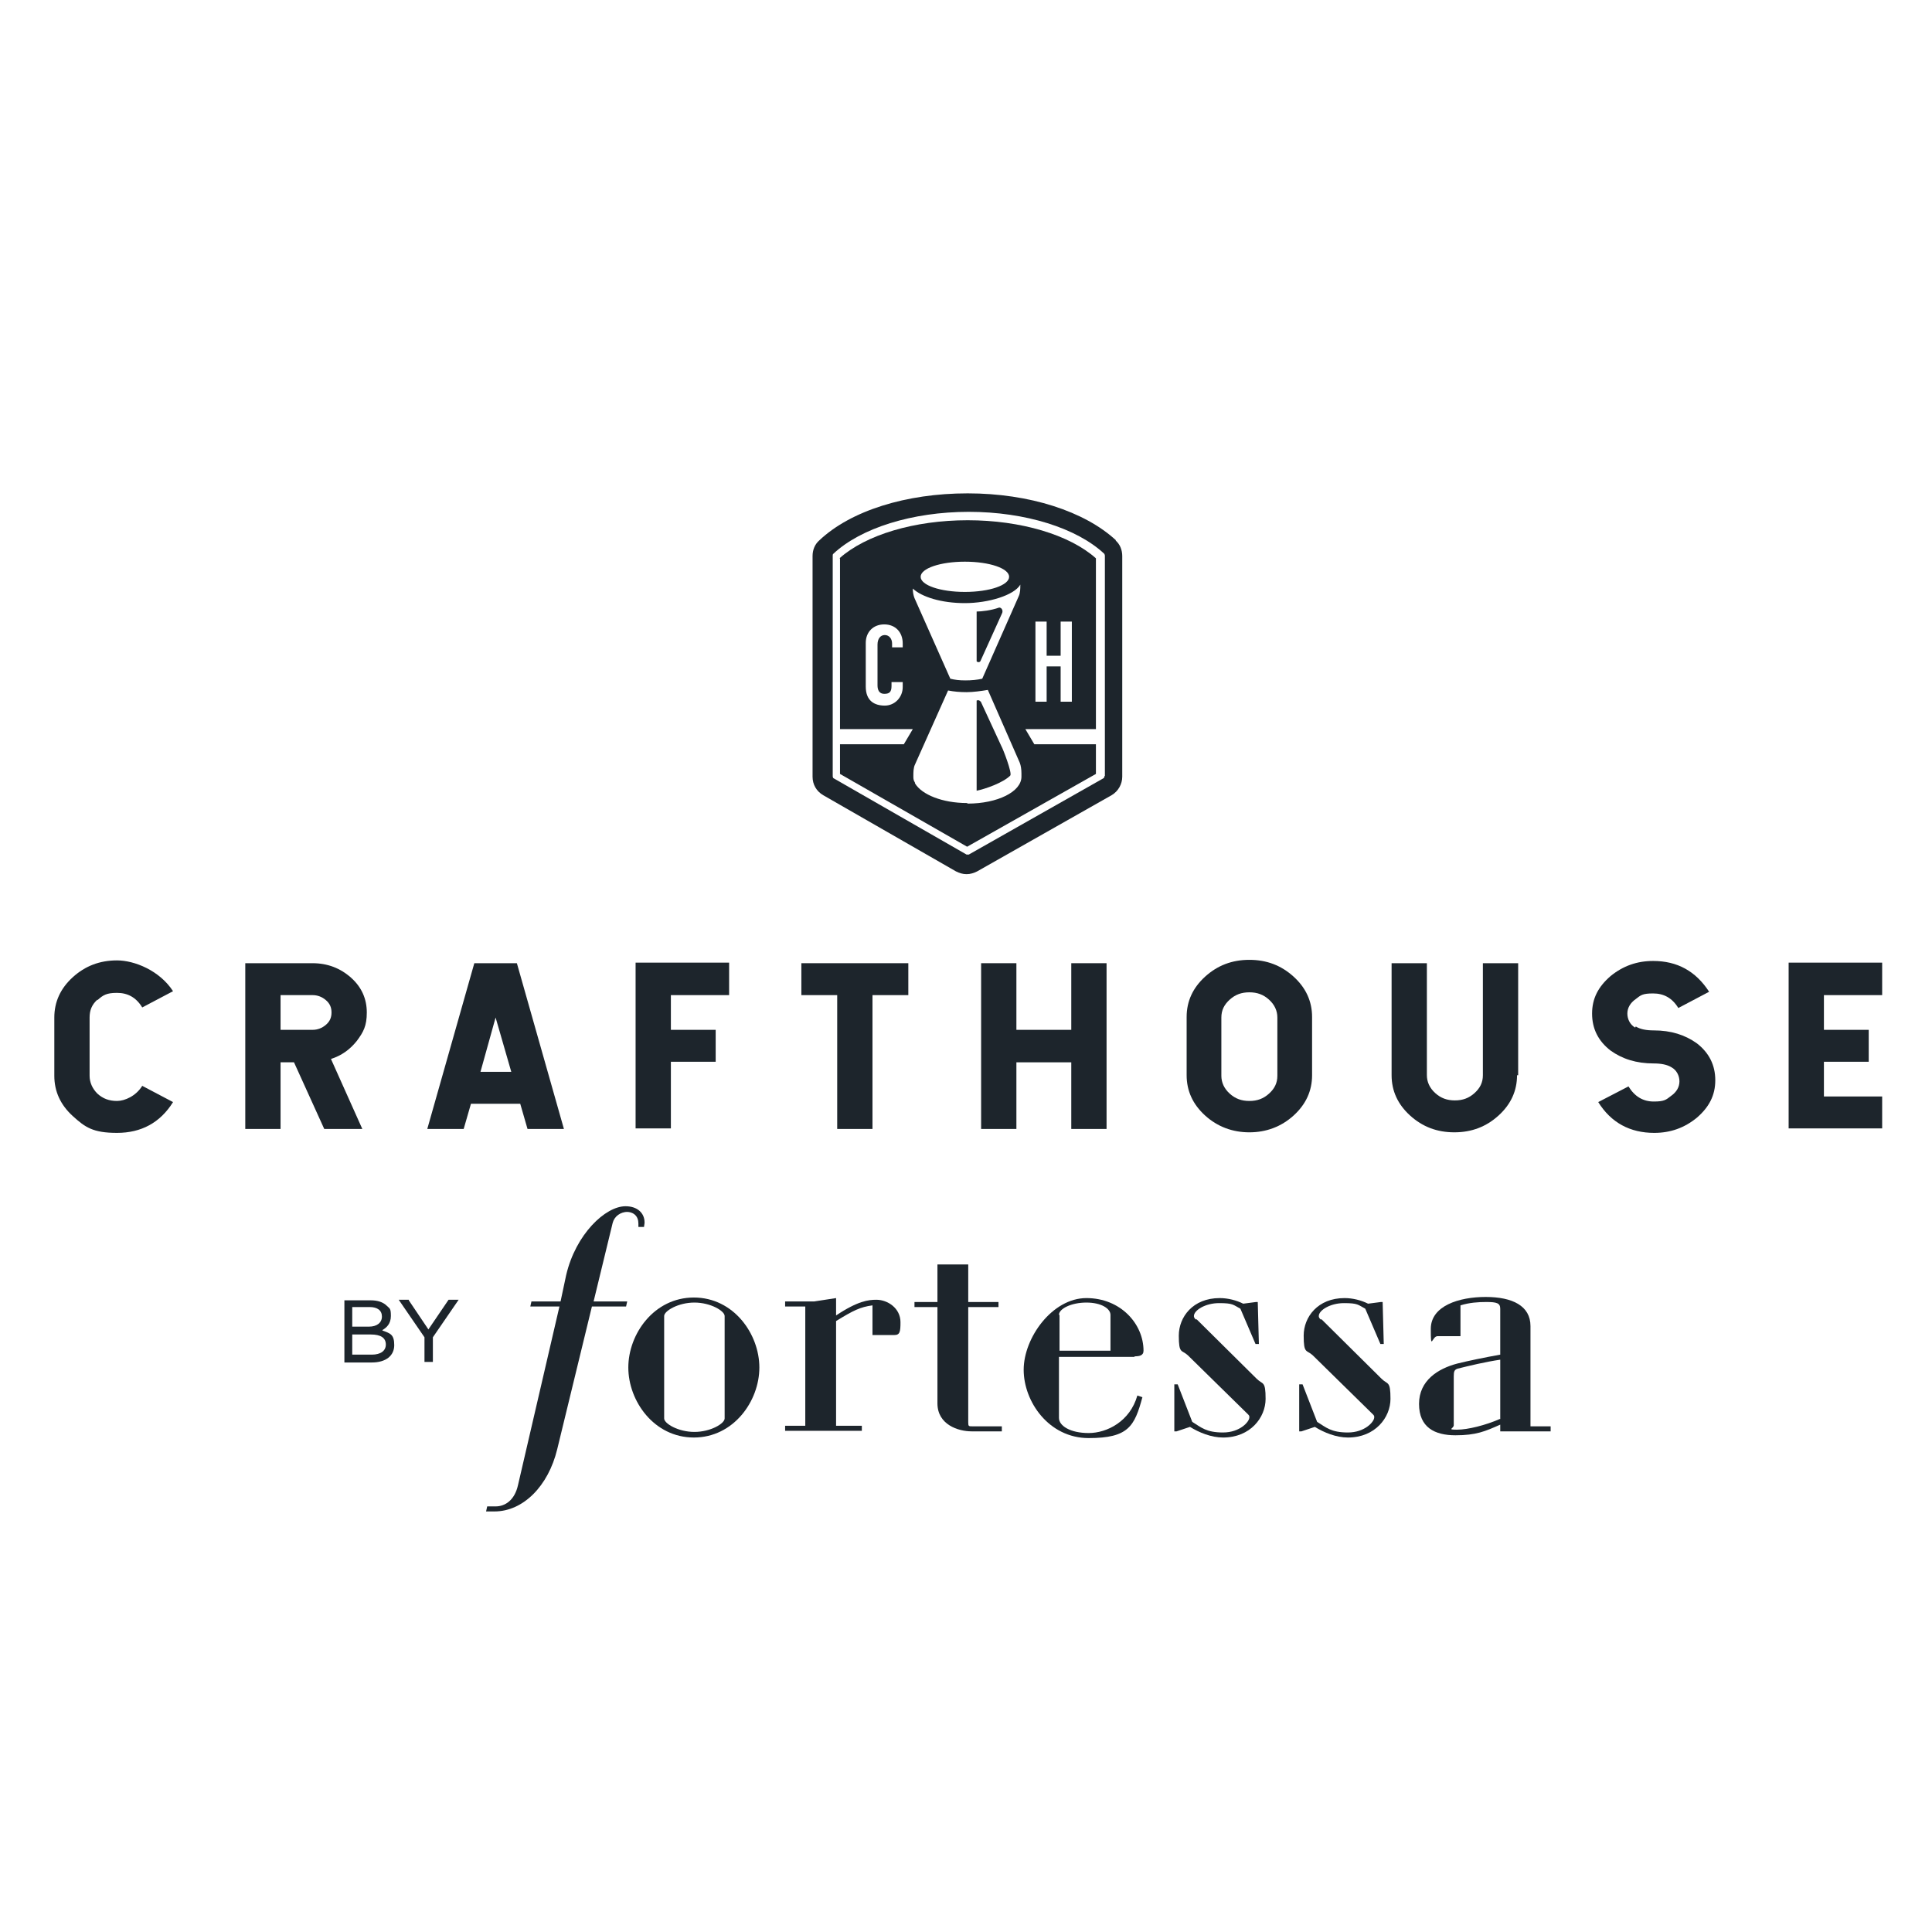 <?xml version="1.0" encoding="UTF-8"?>
<svg xmlns="http://www.w3.org/2000/svg" version="1.1" viewBox="0 0 345 345">
  <!-- Generator: Adobe Illustrator 29.8.2, SVG Export Plug-In . SVG Version: 2.1.1 Build 3)  -->
  <defs>
    <style>
      .st0 {
        stroke-width: 3.2px;
      }

      .st0, .st1 {
        fill: none;
        stroke: #232020;
        stroke-miterlimit: 10;
      }

      .st2 {
        fill: #1d252c;
      }

      .st3 {
        fill: #232020;
      }

      .st4 {
        fill: #231f20;
      }

      .st5 {
        display: none;
      }

      .st1 {
        stroke-width: .7px;
      }
    </style>
  </defs>
  <g id="Layer_1" class="st5">
    <g>
      <path class="st4" d="M30.1,160.1c-.3,1.6-1.4,2.8-3.3,3.6-1.9.8-3.8,1.1-6,1.1-3.3,0-5.6-.9-6.8-2.6-1.6-2.3-2.2-5.3-1.9-8.9.8-2.9,1.9-5.1,3.3-6.7,2.5-2.1,4.6-3.1,6.3-3.1,2.9,0,4.7,1,5.3,3,.5,1.8.5,3-.1,3.7-.3.9-1.1,1.3-2.4,1.2-.8,0-1.3-.4-1.4-1.2v-1.3c-.2-.5-.4-.9-.7-1.1-.6-.4-1.2-.4-1.9,0-1.5,1.4-2.3,3.3-2.3,5.8s.2,2.1.5,3.1c.2,1.1,1.3,2.4,3.3,3.6.6.2,1.2.4,1.9.4.9,0,2-.2,3.4-.7,1.3-.5,2.1-.7,2.2-.7.5,0,.6.4.5,1.1"/>
      <path class="st4" d="M62.2,97.2c-.5,7.7-2.9,16.3-7.2,25.9-4.1,9.1-9.2,16.9-15.3,23.5.9,4.9,3.7,8.7,8.4,11.4,1.3.7,3.1,1.1,5.3,1.1s3.1-.2,5-.5c.6,0,.8.3.8,1.2s-.3,1.1-.8,1.2c-2.4.6-4.5.8-6.3.8s-2.7-.1-3.9-.4c-.4-.4-1-.7-1.9-.8-.9,0-1.5-.3-1.8-.5-1.8-.6-3.4-1.7-5-3.2-1.6-1.6-2.8-3.2-3.7-5.1-2.3-6.8-3.5-12.1-3.5-16v-1.5c-.3-.6-.5-1.3-.5-2s.1-1.2.4-2.2c.3-1,.4-1.8.4-2.4v-.9c2.2-18.3,8.5-31.3,18.8-39,1-.5,2.1-.8,3.2-.8,1.9,0,3.8.7,5.6,1.9,1.5,1.6,2.2,4.4,1.9,8.2M57.3,95.1c-.1-1-.3-2-.5-3-.2-1-.7-1.8-1.4-2.4-.9-.2-1.6-.3-1.9-.1-4.7,3.8-8.3,9.6-10.6,17.6-3.5,9-5.2,19.9-5.2,32.9.4,1.1.9,1.6,1.5,1.5,1.1-1,3.3-3.8,6.5-8.3,7.4-13.7,11.3-26.4,11.6-38.1"/>
      <path class="st4" d="M93.6,155.4c-2.1.9-4.8,1.6-8.1,2.1-2.9.4-5.7.8-8.6,1.2-5.3,3.3-9.6,4.9-12.9,4.9s-3.4-.5-4.7-1.5c-1.1-.8-1.6-1.8-1.6-3.1,0-2,1.2-3.9,3.5-5.7,2.6-1.9,5.7-2.9,9.4-2.9s2.4,0,3.6.3c.9.2,1.7.9,2.6,2.2s1.8,2.1,2.9,2.2c1.1.1,2.2.2,3.4.2,3.3,0,6.8-.8,10.5-2.3v2.2h0ZM72,157.6c-.4-.8-1.5-1.5-3.5-2.1-.4,0-.9-.4-1.5-.9-.6-.5-1.1-.8-1.5-.9-1.3.6-2,1.6-2.1,3.1.3,1.5.8,2.5,1.7,3.2,1.8.7,3.3.9,4.7.4,1.2-.6,2-1.5,2.2-2.7"/>
      <path class="st4" d="M124.3,156.6c-4.3,1.7-7.5,2.5-9.5,2.5s-5-1-7.2-3c-2.1,1.6-4,2.4-5.9,2.4-2.7,0-5.1-.8-7.3-2.6-2.2-1.8-3.4-3.8-3.6-6.2-.4-.2-.6-.5-.6-.7,0-.6.7-1.2,2.2-1.7s2.9-.9,4.4-.9c.9.4,1.4,1.4,1.4,3.1v1.9c0,1.8.6,2.8,1.8,2.8,1.5.1,3.2-.7,5-2.6,1.8-1.9,3.3-2.7,4.6-2.5.5.5.9,1.8,1.3,3.9.3,1.8,1.1,2.9,2.4,3.3.7,0,1.4.1,2.2.1,2.7,0,5.5-.6,8.3-1.8l.6,1.7Z"/>
      <path class="st4" d="M167.6,159c-4.8,1.8-9,2.9-12.7,3.3-4.4,0-7.6-.3-9.7-.6-3.6-.4-6.5-1.3-8.9-2.6-5.1,1.4-8.7,2.1-10.8,2.1s-3.7-.5-4.7-1.5-1.2-1.7-1.2-2.7.8-2.7,2.6-4.1c3.6-2.1,6.5-3.1,8.8-3.1s4.1.7,6.1,2c.3,0,.6,0,.8,0-.7-3.1-1.1-5.6-1.1-7.6s0-1.5.3-2.1c-.4-.6-.6-1.3-.6-2.1s.1-1.4.4-2.8c.3-1.2.3-2.2.2-3,2-19.1,7.7-32.6,17-40.5.9-.5,1.9-.8,2.9-.8,1.7,0,3.4.7,5.1,1.9,1.4,1.7,2,4.6,1.7,8.5-.4,8-2.6,17-6.5,26.9-2.3,5.9-4.1,10.1-5.4,12.6-2.3,4.5-5.1,8.4-8.3,11.7,0,.5.5,1.2,1.3,2.1,1,1.1,2.1,1.9,3.2,2.3,1.5.6,3.3.8,5.4.8,4.4,0,9.1-1.1,14.1-3.3v2.4ZM132.7,155.9c-.5-.7-.9-1.5-1.3-2.2-.6-.8-1.3-1.1-2.1-1.1-1.8.6-2.6,1.7-2.6,3.1s.3,1.6,1,2c.8.9,1.8,1.2,3.1.8,1.6-.9,2.3-1.8,2.1-2.6M159.4,101.2c-.1-1-.3-2.1-.4-3.1-.2-1.1-.6-1.9-1.2-2.4-.9-.2-1.5-.3-1.7-.2-3.7,3.4-6.9,9.5-9.6,18.3-3.1,10.3-4.7,21.6-4.6,34.1.4,1.1.8,1.6,1.3,1.5,1-1,2.9-3.9,5.8-8.6,6.7-14.3,10.2-27.4,10.5-39.6"/>
      <path class="st4" d="M286.3,141.3c-3.8-.6-9.4-1.1-16.9-1.8-15.7-.6-27-.8-33.9-.8s-14.1.2-20.3.6c-.5,0-.9.5-1.2,1.3-.6,4.2-.9,7-.9,8.5,0,4.2,1.2,7.4,3.5,9.4,1.5,1.3,3.4,1.9,5.7,1.9s2.6-.2,3.7-.7c2.1-.8,3.9-2,5.5-3.6.2-.2.3-.3.4-.3.3,0,.4.3.4,1,0,1.2-.3,2.1-1,2.8-1.4,1.4-3.2,2.4-5.5,3-2,.3-4,.6-6,.9-6.1-1.5-9.8-4.2-11-7.9-.2-.7-.6-1.8-1.3-3.3-.1-.6-.1-1.3-.1-2.1,0-1.3.1-3.1.4-5.1.4-2.7.6-4.4.7-5.1l-.6-.6c-2.9,0-6.8,0-11.9,0-5.3,0-9.2.1-11.9.1-9.2,0-17.1-.7-23.6-2.1-.9-.8-1.4-1.5-1.4-2.1s.1-.7.4-1c1-1.1,2-1.6,3.2-1.6s2.1.4,4,1.3c1.7.8,3.1,1.2,4.2,1,5,.8,11.3,1.2,18.7,1.2h18.7c.6,0,1.3-.6,1.9-1.9.5-1.7,1.4-4.2,2.8-7.6,1.3-3.2,2.2-5.8,2.7-7.6.4-.6.9-1,1.6-1s1.8.5,2.4,1.5c-.6,4-1.8,8.1-3.3,12.5-.7.8-1,1.9-.9,3.3l.4.3h28.4c11.1,0,20.4.4,28.2,1.2,4.5.4,6.9.6,7.1.7,2.7.4,4.9,1.2,6.7,2.4v1.2h0Z"/>
      <path class="st4" d="M265.2,157.1c0,.8-.6,1.4-1.4,1.8-.8.4-1.7.7-2.5,1-5.2,1.2-9.4,1.8-12.4,1.8s-3.6-.2-5.1-.6c-2.7-.6-5.1-1.7-7-3.1-2.3-1.7-3.5-3.6-3.5-5.8s.1-1.6.4-2.4.8-1.7,1.6-2.7c.7-.9,1.4-1.8,2-2.6,1-.3,1.9-.6,2.9-.9,1-.3,1.9-.5,2.7-.5s1.7.2,2.5.6c1.3,1.2,2,2.6,2,4.3s-1.5,5-4.6,8.2c.6,1.3,2.3,2.2,4.9,2.9,1.2.3,2.6.5,3.9.5,3.7,0,7.5-1.1,11.3-3.3,1.2,0,1.9.3,2.2.9M242.5,147c-.1-.8-.5-1.2-1.2-1.2s-1.2.7-1.9,2c-.2,2.8,0,4.6.6,5.4.1,0,.5-.1,1-.6,1.2-1.8,1.7-3.6,1.5-5.7"/>
      <path class="st4" d="M281.8,164c-.2.4-.9,1.2-2.2,2.5-1.4.6-3.2.6-5.2-.1-1.4-1.2-2.1-3-2.1-5.4s.2-2.6.5-4.8c-.1-.6-.5-.9-1.2-1-2.4.6-4.2.9-5.4.9s-1.1-.1-1-.4c0-.2-.4-.8-.9-1.9-.4-.8-.6-1.5-.6-2s0-.8.2-1.2c.6-1.6,1-2.6,1.2-3.1.5-1.4,1.1-2.3,1.5-2.6.3-.2.8-.2,1.5-.1.6.4,1,1.6,1,3.5,0,1.6.5,2.4,1.5,2.4s.7,0,1.2-.2c1-.6,1.9-.9,2.8-.9s1.1.1,1.5.4c.7.4,1,1.1,1,2.1s0,.8-.1,1.4c0,.6-.1,1.1-.1,1.4-.2,1.8-.4,2.9-.4,3.4,0,1.7.5,3,1.5,3.7.3.3.7.4,1.3.4s.5,0,.8,0,.6,0,.8,0c.6,0,.9.3.9.8,0,.3,0,.6-.2,1"/>
      <path class="st4" d="M299.5,164c-.2.4-.9,1.2-2.2,2.5-1.4.6-3.2.6-5.2-.1-1.4-1.2-2.1-3-2.1-5.4s.2-2.6.5-4.8c0-.6-.5-.9-1.2-1-2.4.6-4.2.9-5.4.9s-1.1-.1-1-.4c0-.2-.3-.8-.9-1.9-.4-.8-.5-1.5-.5-2s0-.8.2-1.2c.6-1.6,1-2.6,1.2-3.1.5-1.4,1.1-2.3,1.5-2.6.3-.2.8-.2,1.5-.1.6.4,1,1.6,1,3.5,0,1.6.5,2.4,1.5,2.4s.7,0,1.2-.2c1-.6,1.9-.9,2.9-.9s1.1.1,1.5.4c.7.4,1,1.1,1,2.1s0,.8-.1,1.4-.1,1.1-.1,1.4c-.2,1.8-.4,2.9-.4,3.4,0,1.7.5,3,1.5,3.7.3.3.7.4,1.3.4s.5,0,.8,0,.6,0,.8,0c.6,0,.9.3.9.8,0,.3-.1.6-.3,1"/>
      <path class="st4" d="M332.9,157.1c-.1.8-.6,1.4-1.4,1.8-.8.4-1.7.7-2.5,1-5.2,1.2-9.4,1.8-12.4,1.8s-3.6-.2-5.1-.6c-2.7-.6-5.1-1.7-7-3.1-2.3-1.7-3.5-3.6-3.5-5.8s.1-1.6.4-2.4.8-1.7,1.6-2.7c.7-.9,1.4-1.8,2-2.6,1-.3,2-.6,3-.9,1-.3,1.9-.5,2.7-.5s1.7.2,2.5.6c1.3,1.2,2,2.6,2,4.3s-1.5,5-4.6,8.2c.6,1.3,2.3,2.2,4.9,2.9,1.2.3,2.6.5,4,.5,3.7,0,7.5-1.1,11.3-3.3,1.2,0,1.9.3,2.2.9M310.2,147c-.1-.8-.5-1.2-1.2-1.2s-1.2.7-1.9,2c-.2,2.8,0,4.6.5,5.4.1,0,.5-.1,1-.6,1.2-1.8,1.7-3.6,1.5-5.7"/>
      <line class="st0" x1="161.8" y1="183.1" x2="183.9" y2="205.1"/>
      <line class="st0" x1="183.9" y1="183.1" x2="161.8" y2="205.1"/>
      <polygon class="st3" points="47.1 224.8 69.6 224.8 69.6 227 49.5 227 49.5 240.8 67.6 240.8 67.6 243 49.5 243 49.5 258.1 47.1 258.1 47.1 224.8"/>
      <polygon class="st1" points="47.1 224.8 69.6 224.8 69.6 227 49.5 227 49.5 240.8 67.6 240.8 67.6 243 49.5 243 49.5 258.1 47.1 258.1 47.1 224.8"/>
      <path class="st3" d="M115.8,224.8h13.4c2,0,3.7.3,5.2.9,1.5.6,2.8,1.4,3.7,2.4.8.8,1.4,1.7,1.8,2.8s.6,2.2.6,3.4h0c0,1.5-.2,2.7-.7,3.8-.5,1.1-1.1,2-2,2.8-.8.8-1.8,1.4-3,1.9-1.1.5-2.4.8-3.7,1l10.5,14.2h-3l-10.2-13.8h-10.4v13.8h-2.4v-33.3h0ZM129,242.1c1.3,0,2.6-.2,3.7-.5s2.1-.9,2.9-1.5,1.5-1.4,1.9-2.4.7-2,.7-3.2h0c0-2.4-.8-4.1-2.4-5.5-1.6-1.3-3.9-2-6.8-2h-10.9v15h10.8Z"/>
      <path class="st1" d="M115.8,224.8h13.4c2,0,3.7.3,5.2.9,1.5.6,2.8,1.4,3.7,2.4.8.8,1.4,1.7,1.8,2.8s.6,2.2.6,3.4h0c0,1.5-.2,2.7-.7,3.8-.5,1.1-1.1,2-2,2.8-.8.8-1.8,1.4-3,1.9-1.1.5-2.4.8-3.7,1l10.5,14.2h-3l-10.2-13.8h-10.4v13.8h-2.4v-33.3h0ZM129,242.1c1.3,0,2.6-.2,3.7-.5s2.1-.9,2.9-1.5,1.5-1.4,1.9-2.4.7-2,.7-3.2h0c0-2.4-.8-4.1-2.4-5.5-1.6-1.3-3.9-2-6.8-2h-10.9v15h10.8Z"/>
      <polygon class="st3" points="157.7 227 146.6 227 146.6 224.8 171.2 224.8 171.2 227 160.1 227 160.1 258.1 157.7 258.1 157.7 227"/>
      <polygon class="st1" points="157.7 227 146.6 227 146.6 224.8 171.2 224.8 171.2 227 160.1 227 160.1 258.1 157.7 258.1 157.7 227"/>
      <polygon class="st3" points="178.4 224.8 201.1 224.8 201.1 227 180.8 227 180.8 240.2 199.1 240.2 199.1 242.5 180.8 242.5 180.8 255.9 201.2 255.9 201.2 258.1 178.4 258.1 178.4 224.8"/>
      <polygon class="st1" points="178.4 224.8 201.1 224.8 201.1 227 180.8 227 180.8 240.2 199.1 240.2 199.1 242.5 180.8 242.5 180.8 255.9 201.2 255.9 201.2 258.1 178.4 258.1 178.4 224.8"/>
      <path class="st3" d="M219.8,258.6c-2.6,0-4.9-.4-6.9-1.3-2.1-.9-4-2.2-6-4l1.6-1.9c.9.9,1.8,1.6,2.6,2.2.9.6,1.8,1.1,2.7,1.5.9.4,1.9.7,2.9.9,1,.2,2.1.3,3.3.3s2.3-.2,3.3-.5c1-.3,1.9-.8,2.6-1.4.7-.6,1.2-1.3,1.6-2.1.4-.8.6-1.7.6-2.6h0c0-1-.1-1.8-.4-2.5-.3-.7-.7-1.3-1.4-1.9-.7-.6-1.6-1.1-2.8-1.6-1.2-.5-2.6-.9-4.5-1.3-1.9-.4-3.6-.9-4.9-1.4-1.4-.6-2.5-1.2-3.4-1.9-.9-.7-1.5-1.6-1.9-2.6-.4-1-.6-2.1-.6-3.4h0c0-1.3.3-2.5.8-3.5s1.2-2,2.1-2.8,2-1.4,3.2-1.9,2.6-.7,4.1-.7c2.3,0,4.3.3,6,1s3.3,1.7,4.9,3.1l-1.5,1.9c-1.5-1.4-3.1-2.3-4.6-2.9-1.5-.6-3.2-.9-4.9-.9s-2.3.2-3.2.5-1.8.8-2.5,1.4c-.7.6-1.2,1.2-1.6,2-.4.8-.6,1.6-.6,2.4h0c0,1,.1,1.8.4,2.5.3.7.7,1.4,1.4,1.9.7.6,1.6,1.1,2.9,1.6,1.2.5,2.8.9,4.7,1.3,3.7.8,6.4,1.9,8,3.4,1.6,1.4,2.5,3.4,2.5,5.8h0c0,1.4-.3,2.7-.8,3.8s-1.3,2.1-2.2,2.9c-.9.8-2,1.4-3.3,1.9-1.3.4-2.7.7-4.3.7"/>
      <path class="st1" d="M219.8,258.6c-2.6,0-4.9-.4-6.9-1.3-2.1-.9-4-2.2-6-4l1.6-1.9c.9.9,1.8,1.6,2.6,2.2.9.6,1.8,1.1,2.7,1.5.9.4,1.9.7,2.9.9,1,.2,2.1.3,3.3.3s2.3-.2,3.3-.5c1-.3,1.9-.8,2.6-1.4.7-.6,1.2-1.3,1.6-2.1.4-.8.6-1.7.6-2.6h0c0-1-.1-1.8-.4-2.5-.3-.7-.7-1.3-1.4-1.9-.7-.6-1.6-1.1-2.8-1.6-1.2-.5-2.6-.9-4.5-1.3-1.9-.4-3.6-.9-4.9-1.4-1.4-.6-2.5-1.2-3.4-1.9-.9-.7-1.5-1.6-1.9-2.6-.4-1-.6-2.1-.6-3.4h0c0-1.3.3-2.5.8-3.5s1.2-2,2.1-2.8,2-1.4,3.2-1.9,2.6-.7,4.1-.7c2.3,0,4.3.3,6,1s3.3,1.7,4.9,3.1l-1.5,1.9c-1.5-1.4-3.1-2.3-4.6-2.9-1.5-.6-3.2-.9-4.9-.9s-2.3.2-3.2.5-1.8.8-2.5,1.4c-.7.6-1.2,1.2-1.6,2-.4.8-.6,1.6-.6,2.4h0c0,1,.1,1.8.4,2.5.3.7.7,1.4,1.4,1.9.7.6,1.6,1.1,2.9,1.6,1.2.5,2.8.9,4.7,1.3,3.7.8,6.4,1.9,8,3.4,1.6,1.4,2.5,3.4,2.5,5.8h0c0,1.4-.3,2.7-.8,3.8s-1.3,2.1-2.2,2.9c-.9.8-2,1.4-3.3,1.9-1.3.4-2.7.7-4.3.7Z"/>
      <path class="st3" d="M249,258.6c-2.6,0-4.9-.4-6.9-1.3-2.1-.9-4-2.2-5.9-4l1.6-1.9c.9.9,1.8,1.6,2.6,2.2.9.6,1.8,1.1,2.7,1.5.9.4,1.9.7,2.9.9,1,.2,2.1.3,3.3.3s2.3-.2,3.3-.5c1-.3,1.9-.8,2.6-1.4.7-.6,1.2-1.3,1.6-2.1.4-.8.6-1.7.6-2.6h0c0-1-.1-1.8-.4-2.5-.3-.7-.7-1.3-1.4-1.9-.7-.6-1.6-1.1-2.8-1.6-1.2-.5-2.6-.9-4.5-1.3-1.9-.4-3.6-.9-4.9-1.4-1.4-.6-2.5-1.2-3.4-1.9-.9-.7-1.5-1.6-1.9-2.6-.4-1-.6-2.1-.6-3.4h0c0-1.3.3-2.5.8-3.5s1.2-2,2.1-2.8,2-1.4,3.2-1.9,2.6-.7,4.1-.7c2.3,0,4.3.3,6,1s3.3,1.7,5,3.1l-1.5,1.9c-1.5-1.4-3.1-2.3-4.6-2.9-1.5-.6-3.2-.9-4.9-.9s-2.3.2-3.2.5-1.8.8-2.5,1.4c-.7.6-1.2,1.2-1.6,2-.4.8-.6,1.6-.6,2.4h0c0,1,.1,1.8.4,2.5.3.7.7,1.4,1.4,1.9.7.6,1.6,1.1,2.9,1.6,1.2.5,2.8.9,4.7,1.3,3.7.8,6.4,1.9,8,3.4,1.6,1.4,2.5,3.4,2.5,5.8h0c0,1.4-.3,2.7-.8,3.8s-1.3,2.1-2.2,2.9c-.9.8-2,1.4-3.3,1.9-1.3.4-2.7.7-4.3.7"/>
      <path class="st1" d="M249,258.6c-2.6,0-4.9-.4-6.9-1.3-2.1-.9-4-2.2-5.9-4l1.6-1.9c.9.9,1.8,1.6,2.6,2.2.9.6,1.8,1.1,2.7,1.5.9.4,1.9.7,2.9.9,1,.2,2.1.3,3.3.3s2.3-.2,3.3-.5c1-.3,1.9-.8,2.6-1.4.7-.6,1.2-1.3,1.6-2.1.4-.8.6-1.7.6-2.6h0c0-1-.1-1.8-.4-2.5-.3-.7-.7-1.3-1.4-1.9-.7-.6-1.6-1.1-2.8-1.6-1.2-.5-2.6-.9-4.5-1.3-1.9-.4-3.6-.9-4.9-1.4-1.4-.6-2.5-1.2-3.4-1.9-.9-.7-1.5-1.6-1.9-2.6-.4-1-.6-2.1-.6-3.4h0c0-1.3.3-2.5.8-3.5s1.2-2,2.1-2.8,2-1.4,3.2-1.9,2.6-.7,4.1-.7c2.3,0,4.3.3,6,1s3.3,1.7,5,3.1l-1.5,1.9c-1.5-1.4-3.1-2.3-4.6-2.9-1.5-.6-3.2-.9-4.9-.9s-2.3.2-3.2.5-1.8.8-2.5,1.4c-.7.6-1.2,1.2-1.6,2-.4.8-.6,1.6-.6,2.4h0c0,1,.1,1.8.4,2.5.3.7.7,1.4,1.4,1.9.7.6,1.6,1.1,2.9,1.6,1.2.5,2.8.9,4.7,1.3,3.7.8,6.4,1.9,8,3.4,1.6,1.4,2.5,3.4,2.5,5.8h0c0,1.4-.3,2.7-.8,3.8s-1.3,2.1-2.2,2.9c-.9.8-2,1.4-3.3,1.9-1.3.4-2.7.7-4.3.7Z"/>
      <path class="st3" d="M91.8,256.4c-8.2,0-14.9-6.8-14.9-14.9s6.8-14.9,14.9-14.9,14.9,6.8,14.9,14.9c0,8.1-6.8,14.9-14.9,14.9M91.8,224.3c-9.4,0-17.3,7.8-17.3,17.1s7.9,17.2,17.3,17.2,17.3-7.8,17.3-17.1-7.9-17.1-17.3-17.1"/>
      <path class="st1" d="M91.8,256.4c-8.2,0-14.9-6.8-14.9-14.9s6.8-14.9,14.9-14.9,14.9,6.8,14.9,14.9c0,8.1-6.8,14.9-14.9,14.9ZM91.8,224.3c-9.4,0-17.3,7.8-17.3,17.1s7.9,17.2,17.3,17.2,17.3-7.8,17.3-17.1-7.9-17.1-17.3-17.1Z"/>
      <path class="st3" d="M290.8,248.9l4.4,9.3h2.6l-16.5-34.6-16.5,34.6h2.6l4.5-9.3h19ZM272.9,246.6l8.4-17.6,8.5,17.6h-16.9Z"/>
      <path class="st1" d="M290.8,248.9l4.4,9.3h2.6l-16.5-34.6-16.5,34.6h2.6l4.5-9.3h19ZM272.9,246.6l8.4-17.6,8.5,17.6h-16.9Z"/>
      <path class="st3" d="M295.5,225.1h2.4c1.5,0,2.2.6,2.2,1.8s-.7,1.6-1.7,1.7l1.8,2.8h-1l-1.7-2.7h-1v2.7h-1v-6.3h0ZM296.5,227.9h1c.9,0,1.7,0,1.7-1.1s-.8-1-1.4-1h-1.3v2h0Z"/>
      <path class="st3" d="M297.6,223.9c2.4,0,4.3,1.9,4.3,4.3s-1.9,4.3-4.3,4.3-4.3-1.9-4.3-4.3,1.9-4.3,4.3-4.3M297.6,223.1c-2.8,0-5.1,2.3-5.1,5.1s2.3,5.1,5.1,5.1,5.1-2.3,5.1-5.1c0-2.8-2.3-5.1-5.1-5.1"/>
      <path class="st3" d="M333,134h2.4c1.5,0,2.2.6,2.2,1.8s-.7,1.6-1.7,1.7l1.8,2.8h-1l-1.7-2.7h-1v2.7h-1v-6.3h0ZM333.9,136.9h1c.9,0,1.7,0,1.7-1.1s-.8-1-1.4-1h-1.3v2h0Z"/>
      <path class="st3" d="M335,132.9c2.4,0,4.3,1.9,4.3,4.3s-1.9,4.3-4.3,4.3-4.3-1.9-4.3-4.3,1.9-4.3,4.3-4.3M335,132.1c-2.8,0-5.1,2.3-5.1,5.1s2.3,5.1,5.1,5.1,5.1-2.3,5.1-5.1c0-2.8-2.3-5.1-5.1-5.1"/>
    </g>
  </g>
  <g id="Layer_2" class="st5">
    <g>
      <g>
        <path class="st4" d="M27.7,159.3c-.3,1.6-1.4,2.8-3.3,3.6-1.9.8-3.9,1.2-6,1.2-3.3,0-5.6-.9-6.8-2.7-1.6-2.3-2.2-5.3-1.9-9,.8-2.9,1.9-5.1,3.3-6.8,2.5-2.1,4.6-3.1,6.4-3.1,2.9,0,4.7,1,5.3,3,.5,1.8.5,3-.1,3.8-.3.9-1.1,1.3-2.4,1.3-.8,0-1.3-.4-1.4-1.3v-1.3c-.2-.5-.4-.9-.7-1.1-.6-.4-1.2-.4-1.9,0-1.5,1.4-2.3,3.3-2.3,5.8s.2,2.1.5,3.1c.2,1.2,1.4,2.4,3.4,3.6.6.2,1.2.3,1.9.3.9,0,2.1-.2,3.4-.7,1.3-.5,2.1-.7,2.3-.7.5,0,.6.4.5,1.1"/>
        <path class="st4" d="M60,96c-.5,7.8-2.9,16.5-7.3,26-4.1,9.1-9.2,17-15.4,23.7.9,4.9,3.7,8.8,8.4,11.5,1.4.7,3.1,1.1,5.4,1.1s3.1-.2,5-.5c.6,0,.8.3.8,1.2s-.3,1.1-.8,1.3c-2.4.6-4.5.8-6.3.8s-2.7-.1-3.9-.4c-.4-.4-1-.7-1.9-.8-.9,0-1.5-.3-1.9-.5-1.8-.6-3.5-1.7-5.1-3.2-1.6-1.6-2.9-3.3-3.7-5.1-2.3-6.8-3.5-12.2-3.5-16.1v-1.5c-.3-.6-.5-1.3-.5-2s.1-1.2.4-2.3c.3-1,.4-1.9.4-2.4v-.9c2.2-18.5,8.5-31.6,18.9-39.2,1-.5,2.1-.8,3.3-.8,1.9,0,3.8.7,5.6,2,1.5,1.6,2.2,4.4,1.9,8.2M55.1,93.9c-.1-1-.3-2-.5-3-.2-1-.7-1.8-1.4-2.4-.9-.2-1.6-.3-1.9-.1-4.8,3.8-8.3,9.7-10.7,17.7-3.5,9-5.2,20.1-5.2,33.1.4,1.1.9,1.6,1.5,1.5,1.1-1,3.3-3.8,6.6-8.4,7.5-13.8,11.3-26.6,11.6-38.3"/>
        <path class="st4" d="M91.6,154.5c-2.1.9-4.8,1.7-8.2,2.2-2.9.4-5.8.8-8.7,1.2-5.3,3.3-9.6,5-13,5s-3.4-.5-4.7-1.5c-1.1-.8-1.6-1.8-1.6-3.1,0-2.1,1.2-4,3.6-5.7,2.6-1.9,5.7-2.9,9.4-2.9s2.4,0,3.6.3c.9.2,1.8.9,2.6,2.3.9,1.3,1.8,2.1,2.9,2.2,1.1.1,2.2.2,3.5.2,3.3,0,6.9-.8,10.5-2.3v2.2ZM69.8,156.8c-.4-.8-1.5-1.5-3.5-2.1-.4,0-.9-.4-1.5-.9-.6-.5-1.1-.8-1.5-.9-1.3.6-2,1.6-2.1,3.1.3,1.5.8,2.6,1.7,3.2,1.8.7,3.4.9,4.7.3,1.3-.6,2-1.5,2.2-2.7"/>
        <path class="st4" d="M122.4,155.8c-4.4,1.7-7.6,2.5-9.6,2.5s-5-1-7.2-3c-2.1,1.6-4.1,2.4-5.9,2.4-2.7,0-5.2-.8-7.4-2.6-2.2-1.8-3.4-3.8-3.7-6.2-.4-.2-.6-.5-.6-.7,0-.6.7-1.2,2.2-1.7,1.5-.6,3-.9,4.4-.9.9.4,1.4,1.4,1.4,3.1v2c0,1.8.6,2.8,1.8,2.9,1.5.1,3.2-.7,5-2.6,1.8-1.9,3.3-2.7,4.6-2.5.5.5,1,1.8,1.3,4,.3,1.8,1.1,2.9,2.4,3.3.7,0,1.4.1,2.2.1,2.7,0,5.5-.6,8.3-1.8l.6,1.7Z"/>
        <path class="st4" d="M166,158.2c-4.8,1.8-9.1,2.9-12.8,3.3-4.4,0-7.6-.3-9.8-.6-3.6-.4-6.6-1.3-9-2.7-5.1,1.4-8.7,2.2-10.9,2.2s-3.7-.5-4.7-1.5c-.8-.8-1.3-1.7-1.3-2.7s.9-2.7,2.6-4.1c3.6-2.1,6.5-3.1,8.9-3.1s4.1.7,6.1,2c.3,0,.6,0,.8,0-.7-3.1-1.1-5.7-1.1-7.7s0-1.5.3-2.1c-.4-.7-.6-1.3-.6-2.1s.1-1.4.4-2.8c.3-1.2.3-2.2.2-3,2-19.2,7.7-32.8,17.1-40.8.9-.5,1.9-.8,2.9-.8,1.7,0,3.4.7,5.2,2,1.4,1.7,2,4.6,1.7,8.6-.4,8.1-2.6,17.1-6.6,27.1-2.3,6-4.1,10.2-5.4,12.7-2.3,4.5-5.1,8.4-8.4,11.7,0,.5.5,1.2,1.3,2.2,1,1.1,2.1,1.9,3.2,2.3,1.5.6,3.4.8,5.4.8,4.4,0,9.1-1.1,14.2-3.3v2.4ZM131,155.1c-.5-.7-.9-1.5-1.3-2.2-.6-.8-1.3-1.2-2.2-1.1-1.8.7-2.7,1.7-2.7,3.1s.3,1.6,1,2c.8.9,1.8,1.2,3.1.8,1.6-.9,2.3-1.8,2.1-2.6M157.8,100.1c-.1-1-.3-2.1-.5-3.1-.2-1.1-.6-1.9-1.2-2.4-.9-.2-1.5-.3-1.7-.2-3.7,3.4-6.9,9.6-9.6,18.4-3.2,10.3-4.7,21.8-4.7,34.3.4,1.1.8,1.6,1.3,1.5,1-1,2.9-3.9,5.9-8.7,6.7-14.3,10.3-27.6,10.5-39.8"/>
        <path class="st4" d="M285.5,140.4c-3.8-.6-9.5-1.2-17-1.8-15.8-.6-27.2-.8-34.1-.8s-14.2.2-20.5.6c-.5,0-.9.5-1.2,1.3-.6,4.2-.9,7.1-.9,8.6,0,4.3,1.2,7.4,3.6,9.5,1.5,1.3,3.4,2,5.7,2s2.6-.2,3.7-.7c2.1-.8,4-2,5.5-3.6.2-.2.3-.3.4-.3.3,0,.4.3.4,1,0,1.2-.3,2.1-1,2.8-1.4,1.4-3.2,2.4-5.5,3-2,.3-4,.6-6,.9-6.2-1.5-9.9-4.2-11.1-8-.2-.7-.6-1.8-1.3-3.3,0-.7-.1-1.3-.1-2.1,0-1.3.1-3.1.4-5.2.4-2.7.6-4.5.7-5.2l-.6-.6c-2.9,0-6.9,0-11.9,0-5.3,0-9.3.1-11.9.1-9.3,0-17.2-.7-23.7-2.2-.9-.8-1.4-1.5-1.4-2.1s.1-.7.4-1c1-1.1,2-1.6,3.2-1.6s2.1.4,4.1,1.3c1.7.8,3.1,1.2,4.2,1,5.1.8,11.3,1.2,18.8,1.3h18.8c.7,0,1.3-.6,1.9-1.9.5-1.7,1.4-4.3,2.8-7.7,1.4-3.3,2.3-5.8,2.7-7.7.4-.6.9-1,1.6-1s1.8.5,2.4,1.5c-.6,4-1.8,8.2-3.3,12.6-.7.8-1,1.9-.9,3.4l.3.3h28.6c11.1,0,20.6.4,28.3,1.2,4.5.4,6.9.6,7.2.7,2.7.4,4.9,1.2,6.7,2.4v1.2Z"/>
        <path class="st4" d="M264.2,156.3c0,.8-.6,1.4-1.4,1.8-.8.4-1.7.7-2.5,1-5.3,1.2-9.4,1.8-12.5,1.8s-3.6-.2-5.2-.6c-2.7-.7-5.1-1.7-7-3.1-2.3-1.7-3.5-3.7-3.5-5.8s.1-1.6.4-2.4c.3-.8.8-1.7,1.6-2.8.7-.9,1.4-1.8,2-2.7,1-.3,2-.6,3-.9,1-.3,1.9-.5,2.7-.5s1.7.2,2.5.6c1.4,1.2,2,2.6,2,4.3s-1.5,5-4.6,8.2c.7,1.3,2.3,2.3,4.9,2.9,1.3.3,2.6.5,4,.5,3.7,0,7.5-1.1,11.4-3.4,1.2,0,2,.3,2.2.8M241.4,146.1c-.1-.8-.5-1.2-1.2-1.2s-1.2.7-1.9,2c-.2,2.8,0,4.7.6,5.4.1,0,.5-.1,1-.6,1.2-1.8,1.7-3.7,1.5-5.7"/>
        <path class="st4" d="M280.9,163.2c-.2.4-.9,1.3-2.2,2.5-1.4.6-3.2.6-5.2-.1-1.4-1.2-2.2-3-2.2-5.4s.2-2.6.5-4.8c0-.6-.5-1-1.2-1-2.4.6-4.2.9-5.4.9s-1.1-.1-1-.4c0-.2-.3-.8-.9-2-.4-.8-.6-1.5-.6-2s0-.8.2-1.2c.6-1.6,1-2.6,1.2-3.1.6-1.4,1.1-2.3,1.5-2.7.3-.2.8-.2,1.5-.1.7.4,1,1.6,1,3.5,0,1.6.5,2.4,1.5,2.4s.7,0,1.3-.2c1-.6,1.9-.9,2.9-.9s1.1.1,1.5.4c.7.4,1,1.1,1,2.2s0,.8-.1,1.4c0,.6-.1,1.1-.1,1.4-.2,1.8-.3,3-.3,3.4,0,1.7.5,3,1.5,3.8.3.3.7.4,1.3.4s.5,0,.8,0c.4,0,.6,0,.8,0,.6,0,.9.3.9.8s0,.6-.2,1"/>
        <path class="st4" d="M298.7,163.2c-.2.4-.9,1.3-2.2,2.5-1.4.6-3.2.6-5.2-.1-1.4-1.2-2.2-3-2.2-5.4s.2-2.6.5-4.8c0-.6-.5-1-1.2-1-2.4.6-4.2.9-5.4.9s-1.1-.1-1-.4c0-.2-.3-.8-.9-2-.4-.8-.6-1.5-.6-2s0-.8.2-1.2c.6-1.6,1-2.6,1.2-3.1.6-1.4,1.1-2.3,1.5-2.7.3-.2.8-.2,1.5-.1.7.4,1,1.6,1,3.5,0,1.6.5,2.4,1.5,2.4s.7,0,1.3-.2c1-.6,1.9-.9,2.9-.9s1.1.1,1.5.4c.7.4,1,1.1,1,2.2s0,.8-.1,1.4c0,.6-.1,1.1-.1,1.4-.2,1.8-.4,3-.4,3.4,0,1.7.5,3,1.5,3.8.3.3.7.4,1.3.4s.5,0,.8,0c.4,0,.6,0,.8,0,.6,0,.9.3.9.8s0,.6-.2,1"/>
        <path class="st4" d="M332.4,156.3c0,.8-.6,1.4-1.4,1.8-.8.4-1.7.7-2.5,1-5.3,1.2-9.4,1.8-12.5,1.8s-3.6-.2-5.2-.6c-2.7-.7-5.1-1.7-7.1-3.1-2.3-1.7-3.5-3.7-3.5-5.8s.1-1.6.4-2.4c.3-.8.8-1.7,1.6-2.8.7-.9,1.4-1.8,2-2.7,1-.3,2-.6,3-.9,1-.3,1.9-.5,2.7-.5s1.7.2,2.5.6c1.4,1.2,2,2.6,2,4.3s-1.5,5-4.6,8.2c.6,1.3,2.3,2.3,4.9,2.9,1.3.3,2.6.5,4,.5,3.7,0,7.5-1.1,11.4-3.4,1.2,0,2,.3,2.2.8M309.5,146.1c-.1-.8-.5-1.2-1.2-1.2s-1.2.7-1.9,2c-.2,2.8,0,4.7.6,5.4.1,0,.5-.1,1-.6,1.2-1.8,1.7-3.7,1.5-5.7"/>
      </g>
      <g>
        <rect class="st4" x="170.7" y="177.8" width="3.2" height="31.4" transform="translate(-86.3 178.5) rotate(-45)"/>
        <rect class="st4" x="156.6" y="191.9" width="31.4" height="3.2" transform="translate(-86.3 178.5) rotate(-45)"/>
      </g>
    </g>
    <g>
      <path class="st4" d="M331.5,133.1h2.4c1.5,0,2.2.6,2.2,1.8s-.7,1.6-1.7,1.7l1.8,2.8h-1l-1.7-2.7h-1v2.7h-1v-6.4ZM332.4,135.9h1c.9,0,1.7,0,1.7-1.1s-.8-1-1.4-1h-1.3v2Z"/>
      <path class="st4" d="M333.5,131.9c2.4,0,4.3,1.9,4.3,4.3s-1.9,4.3-4.3,4.3-4.3-1.9-4.3-4.3,1.9-4.3,4.3-4.3M333.5,131.1c-2.8,0-5.1,2.3-5.1,5.1s2.3,5.1,5.1,5.1,5.1-2.3,5.1-5.1-2.3-5.1-5.1-5.1h0Z"/>
    </g>
    <g>
      <path class="st4" d="M94.8,234.4c-8.9,0-14.7,8.2-14.7,15.6s5.8,15.6,14.7,15.6,14.7-8.2,14.7-15.6-5.8-15.6-14.7-15.6ZM101.6,261.5c0,1.2-3.1,3-6.8,3s-6.8-1.9-6.8-3v-22.8c0-1.2,3.1-3,6.8-3s6.8,1.9,6.8,3v22.8Z"/>
      <path class="st4" d="M135.5,235c-1.8,0-4.1.3-9,3.5v-3.8l-4.9.7h-6.4v1.2h4.5v26.6h-4.5v1.2h17.1v-1.2h-5.8v-23.4c3.9-2.4,5.4-3.2,8.1-3.5v6.7h4.9c1.2,0,1.4-.7,1.4-2.9,0-3.2-2.9-5-5.4-5Z"/>
      <path class="st4" d="M79.6,215.4c1.7,0,2.7,1,2.7,2.6s0,.5,0,.7h1.2c0-.2.1-.7.1-.9,0-2.1-1.6-3.6-4.3-3.6-4.5,0-11.1,6.2-13.3,15.4l-1.3,5.9h-6.5l-.2,1.2h6.5l-9.3,39.8c-.7,3.4-2.9,4.7-5,4.7h-1.9l-.2,1.2h1.9c6.4,0,12-5.6,14-13.8l7.7-31.9h7.6l.2-1.2h-7.5l4.3-17.5c.4-1.5,1.8-2.5,3.3-2.5Z"/>
      <path class="st4" d="M156,262.3v-25.7h6.8v-1.2h-6.8v-8.3h-6.9v8.3h-5.1v1.2h5.1v21.5c0,4.7,4.6,6.3,7.6,6.3h6.8v-1.2h-6.7c-.7,0-.9,0-.9-.9Z"/>
      <path class="st4" d="M193.1,247.5c1,0,2-.1,2-1.3,0-6-5.1-11.8-12.7-11.8s-14,8.8-14,16,5.6,15.2,14.5,15.2,10.2-2.7,12-9.1l-1.2-.4c-1.6,5.7-6.8,8.3-10.8,8.3s-6.7-1.7-6.7-3.3v-13.6h16.8ZM176.2,238.4c0-1.4,2.7-2.7,6.1-2.7s5.3,1.4,5.3,2.7v8h-11.4v-8Z"/>
      <path class="st4" d="M206.7,239.3c-.4-.4-.4-.6-.4-.8,0-1.3,2.5-2.8,5.6-2.8s3.2.4,4.7,1.2l3.4,7.9h.7l-.3-9.4h-.4l-2.9.4c-1.5-.8-3.4-1.3-5.2-1.3-6,0-9.2,4.3-9.2,8.4s.7,3.1,2,4.4l13.4,13.2c.2.3.3.4.3.7,0,.9-2.1,3.3-5.9,3.3s-4.9-1.1-6.9-2.4l-3.3-8.3h-.7v10.5h.5l3-1c2,1.3,4.8,2.4,7.4,2.4,6.1,0,9.5-4.6,9.5-8.7s-.6-3.2-2-4.5l-13.4-13.2Z"/>
      <path class="st4" d="M234.5,239.3c-.4-.4-.4-.6-.4-.8,0-1.3,2.5-2.8,5.6-2.8s3.2.4,4.7,1.2l3.4,7.9h.7l-.3-9.4h-.4l-2.9.4c-1.5-.8-3.4-1.3-5.2-1.3-6,0-9.2,4.3-9.2,8.4s.7,3.1,2,4.4l13.4,13.2c.2.3.3.4.3.7,0,.9-2.1,3.3-5.9,3.3s-4.9-1.1-6.9-2.4l-3.3-8.3h-.7v10.5h.5l3-1c2,1.3,4.8,2.4,7.4,2.4,6.1,0,9.5-4.6,9.5-8.7s-.6-3.2-2-4.5l-13.4-13.2Z"/>
      <path class="st4" d="M281.4,263.2v-22.3c0-4.6-4-6.5-10-6.5s-12.2,2-12.2,7.1.3,1.7,1.4,1.7h5.1v-6.9c2-.7,4-.8,5.7-.8,2.4,0,3.1.2,3.1,1.5v10.3c-3.5.6-7.2,1.4-9.6,2-4.2,1.2-8.5,3.8-8.5,9s3.5,7,8.1,7,6.7-.9,10-2.3v1.4h11.2v-1.2h-4.3ZM274.6,261.6c-3.2,1.4-7.2,2.3-9.5,2.3s-.8-.2-.8-1v-10.8c0-1.1.1-1.5.9-1.7,2.5-.7,6.1-1.4,9.5-2v13.3Z"/>
    </g>
  </g>
  <g id="Layer_3">
    <g>
      <path class="st2" d="M17.4,178.5c-1,.9-1.4,1.9-1.4,3.2v10.4c0,1.2.5,2.3,1.4,3.2,1,.9,2.1,1.3,3.5,1.3s3.4-.9,4.5-2.7l5.5,2.9c-2.3,3.7-5.7,5.5-10,5.5s-5.7-1-7.9-3c-2.2-2-3.3-4.4-3.3-7.2v-10.4c0-2.8,1.1-5.2,3.3-7.2,2.2-2,4.8-3,7.9-3s7.6,1.8,10,5.5l-5.5,2.9c-1.1-1.8-2.6-2.6-4.5-2.6s-2.5.4-3.5,1.3Z"/>
      <path class="st2" d="M50.1,189.7v11.9h-6.3v-29.6h12c2.7,0,5,.9,6.9,2.6,1.9,1.7,2.8,3.8,2.8,6.2s-.6,3.5-1.8,5.1c-1.2,1.5-2.7,2.6-4.6,3.2l5.6,12.5h-6.8l-5.4-11.9h-2.4ZM50.1,177.7v6.2h5.7c.9,0,1.7-.3,2.4-.9.7-.6,1-1.3,1-2.2s-.3-1.6-1-2.2c-.7-.6-1.5-.9-2.4-.9h-5.7Z"/>
      <path class="st2" d="M92.3,172l8.4,29.6h-6.5l-1.3-4.5h-8.8l-1.3,4.5h-6.5l8.4-29.6h7.5ZM85.8,191.4h5.5l-2.8-9.7-2.7,9.7Z"/>
      <path class="st2" d="M130.2,172v5.7h-10.4v6.2h8v5.7h-8v11.9h-6.3v-29.6h16.7Z"/>
      <path class="st2" d="M162.2,172v5.7h-6.4v23.9h-6.3v-23.9h-6.4v-5.7h19.1Z"/>
      <path class="st2" d="M197.6,172v29.6h-6.3v-11.9h-9.8v11.9h-6.3v-29.6h6.3v11.9h9.8v-11.9h6.3Z"/>
      <path class="st2" d="M231,174.4c2.2,2,3.3,4.4,3.3,7.2v10.4c0,2.8-1.1,5.2-3.3,7.2-2.2,2-4.9,3-7.9,3s-5.7-1-7.9-3c-2.2-2-3.3-4.4-3.3-7.2v-10.4c0-2.8,1.1-5.2,3.3-7.2,2.2-2,4.8-3,7.9-3s5.7,1,7.9,3ZM219.6,178.5c-1,.9-1.5,1.9-1.5,3.2v10.4c0,1.2.5,2.3,1.5,3.2,1,.9,2.1,1.3,3.5,1.3s2.5-.4,3.5-1.3c1-.9,1.5-1.9,1.5-3.2v-10.4c0-1.2-.5-2.3-1.5-3.2-1-.9-2.1-1.3-3.5-1.3s-2.5.4-3.5,1.3Z"/>
      <path class="st2" d="M270.9,192c0,2.8-1.1,5.2-3.3,7.2-2.2,2-4.8,3-7.9,3s-5.7-1-7.9-3c-2.2-2-3.3-4.4-3.3-7.2v-20h6.3v20c0,1.2.5,2.3,1.5,3.2,1,.9,2.1,1.3,3.5,1.3s2.5-.4,3.5-1.3c1-.9,1.5-1.9,1.5-3.2v-20h6.3v20Z"/>
      <path class="st2" d="M292.1,183.3c.8.5,1.9.7,3.2.7,3.1,0,5.6.8,7.7,2.3,2.2,1.7,3.3,3.9,3.3,6.6s-1.1,4.8-3.3,6.7c-2.2,1.8-4.7,2.7-7.6,2.7-4.3,0-7.7-1.8-10-5.5l2.7-1.4,2.7-1.4c1.1,1.8,2.6,2.7,4.5,2.7s2.2-.3,3.1-1c1-.7,1.5-1.6,1.5-2.6s-.5-2-1.4-2.5c-.8-.5-1.9-.7-3.2-.7-3.1,0-5.6-.8-7.7-2.3-2.2-1.7-3.3-3.9-3.3-6.6s1.1-4.8,3.3-6.7c2.2-1.8,4.7-2.7,7.6-2.7,4.3,0,7.6,1.8,10,5.5l-5.5,2.9c-1.1-1.8-2.6-2.6-4.5-2.6s-2.2.3-3.1,1c-1,.7-1.5,1.6-1.5,2.6s.5,2,1.4,2.5Z"/>
      <path class="st2" d="M336.1,172v5.7h-10.4v6.2h8v5.7h-8v6.2h10.4v5.7h-16.7v-29.6h16.7Z"/>
    </g>
    <g>
      <path class="st2" d="M199.3,96.5c-5.6-5.2-15.5-8.4-26.5-8.4s-20.9,3.1-26.5,8.4c-.8.7-1.2,1.7-1.2,2.8v39.4c0,1.4.7,2.6,1.9,3.3l23.7,13.6c.6.3,1.2.5,1.9.5s1.3-.2,1.9-.5l24-13.6c1.2-.7,1.9-2,1.9-3.3v-39.4c0-1.1-.4-2.1-1.2-2.8ZM197.2,138.6c0,.2,0,.3-.2.4l-24,13.6c-.1,0-.3,0-.4,0l-23.7-13.6c-.1,0-.2-.2-.2-.4v-39.4c0-.1,0-.2.1-.3,4.9-4.6,14.1-7.5,24.2-7.5s19.3,2.9,24.2,7.5c0,0,.1.2.1.3v39.4Z"/>
      <path class="st2" d="M150,99.7v30.5h13l-1.6,2.7h-11.4v5.3l22.7,13,23-13v-5.3h-11l-1.6-2.7h12.6v-30.5c-4.7-4.2-13.4-6.8-22.9-6.8s-18.2,2.6-22.9,6.8ZM184.9,111h2v6.1h2.5v-6.1h2v14.3h-2v-6.3h-2.5v6.3h-2v-14.3ZM181.9,106.5l-6.5,14.7c-.9.2-1.9.3-3,.3s-1.9-.1-2.7-.3l-6.4-14.4c-.2-.5-.3-1.1-.3-1.7,1.6,1.5,5.1,2.6,9.3,2.6s8.8-1.4,9.9-3.3c0,.7,0,1.5-.3,2.1ZM172.3,100.3c4.4,0,7.9,1.2,7.9,2.7s-3.5,2.7-7.9,2.7-7.9-1.2-7.9-2.7,3.5-2.7,7.9-2.7ZM161.3,115.6h-2v-.7c0-.8-.5-1.5-1.3-1.5s-1.3.7-1.3,1.7v7.3c0,.8.3,1.5,1.2,1.5s1.3-.3,1.3-1.4v-.7h2v.9c0,1.8-1.4,3.3-3.2,3.3s-3.4-.8-3.4-3.4v-7.8c0-1.9,1.3-3.3,3.3-3.3s3.3,1.4,3.3,3.4v.8ZM172.7,143.4c-4.4,0-8.1-1.5-9.3-3.5,0,0,0-.2-.1-.3-.2-.3-.2-.7-.2-1s0,0,0,0c0-.7,0-1.5.3-2.1l5.9-13.2c1,.2,2.1.3,3.3.3s2.6-.2,3.8-.4l5.7,13c.2.5.3,1.2.3,1.9,0,.2,0,.4,0,.6,0,2.7-4.3,4.8-9.6,4.8Z"/>
      <path class="st2" d="M178.4,108.5c-1.4.5-3.1.7-4,.7v8.9c.2.2.6.2.7-.1l3.8-8.4c.3-.5,0-1.2-.6-1.1Z"/>
      <path class="st2" d="M175.1,125.3c-.2-.3-.5-.3-.7-.2v16.1c1.5-.3,4.7-1.4,6-2.7.4-.4-1.3-4.8-1.6-5.3l-3.7-8Z"/>
    </g>
    <g>
      <g>
        <path class="st2" d="M68.3,237.5c.7-.4,1.5-1.1,1.5-2.5s-.2-1.3-.7-1.8c-.7-.7-1.7-1-2.9-1h-4.7v11.1h4.9c2.5,0,4-1.2,4-3.1s-.7-2.1-2.1-2.6ZM68.9,240.1c0,1.1-.9,1.8-2.5,1.8h-3.5v-3.6h3.3c1.8,0,2.7.6,2.7,1.8ZM62.9,236.9v-3.5h3.1c1.4,0,2.2.6,2.2,1.7s-.9,1.8-2.3,1.8h-3Z"/>
        <polygon class="st2" points="76.5 237.4 73 232.2 73 232.1 71.2 232.1 75.8 238.8 75.8 243.2 77.3 243.2 77.3 238.8 81.9 232.1 80.1 232.1 76.5 237.4"/>
      </g>
      <g>
        <path class="st2" d="M123.9,231.7c-7.1,0-11.7,6.5-11.7,12.5s4.6,12.5,11.7,12.5,11.7-6.5,11.7-12.5-4.6-12.5-11.7-12.5ZM129.4,253.3c0,.9-2.5,2.4-5.4,2.4s-5.4-1.5-5.4-2.4v-18.3c0-.9,2.5-2.4,5.4-2.4s5.4,1.5,5.4,2.4v18.3Z"/>
        <path class="st2" d="M156.5,232.1c-1.4,0-3.3.2-7.2,2.8v-3.1l-3.9.6h-5.2v.9h3.6v21.3h-3.6v.9h13.7v-.9h-4.6v-18.7c3.1-1.9,4.3-2.5,6.5-2.8v5.3h3.9c1,0,1.1-.6,1.1-2.3,0-2.5-2.3-4-4.3-4Z"/>
        <path class="st2" d="M111.8,216.4c1.4,0,2.2.8,2.2,2.1s0,.4,0,.6h1c0-.2.1-.5.1-.8,0-1.7-1.3-2.9-3.4-2.9-3.6,0-8.9,5-10.6,12.3l-1,4.7h-5.2l-.2.9h5.2l-7.4,31.9c-.6,2.7-2.3,3.8-4,3.8h-1.5l-.2.9h1.5c5.1,0,9.6-4.5,11.2-11.1l6.2-25.5h6.1l.2-.9h-6l3.4-14c.3-1.2,1.4-2,2.7-2Z"/>
        <path class="st2" d="M172.9,254v-20.6h5.4v-.9h-5.4v-6.7h-5.5v6.7h-4.1v.9h4.1v17.2c0,3.8,3.7,5,6.1,5h5.4v-.9h-5.3c-.6,0-.7,0-.7-.7Z"/>
        <path class="st2" d="M202.6,242.2c.8,0,1.6-.1,1.6-1,0-4.8-4.1-9.4-10.2-9.4s-11.2,7.1-11.2,12.8,4.5,12.2,11.6,12.2,8.2-2.1,9.6-7.3l-.9-.3c-1.3,4.6-5.4,6.7-8.7,6.7s-5.3-1.3-5.3-2.7v-10.9h13.5ZM189.1,234.8c0-1.1,2.2-2.2,4.9-2.2s4.3,1.1,4.3,2.2v6.4h-9.1v-6.4Z"/>
        <path class="st2" d="M213.5,235.6c-.3-.3-.3-.5-.3-.6,0-1,2-2.3,4.5-2.3s2.5.3,3.8,1l2.7,6.3h.6l-.2-7.5h-.3l-2.3.3c-1.2-.6-2.7-1-4.2-1-4.8,0-7.3,3.4-7.3,6.7s.5,2.5,1.6,3.5l10.8,10.6c.2.2.2.3.2.5,0,.8-1.7,2.7-4.7,2.7s-3.9-.9-5.5-1.9l-2.6-6.7h-.6v8.4h.4l2.4-.8c1.6,1,3.8,1.9,5.9,1.9,4.9,0,7.6-3.6,7.6-6.9s-.5-2.5-1.6-3.6l-10.7-10.6Z"/>
        <path class="st2" d="M235.8,235.6c-.3-.3-.3-.5-.3-.6,0-1,2-2.3,4.5-2.3s2.5.3,3.8,1l2.7,6.3h.6l-.2-7.5h-.3l-2.3.3c-1.2-.6-2.7-1-4.2-1-4.8,0-7.3,3.4-7.3,6.7s.5,2.5,1.6,3.5l10.8,10.6c.2.2.2.3.2.5,0,.8-1.7,2.7-4.7,2.7s-3.9-.9-5.5-1.9l-2.6-6.7h-.6v8.4h.4l2.4-.8c1.6,1,3.8,1.9,5.9,1.9,4.9,0,7.6-3.6,7.6-6.9s-.5-2.5-1.6-3.6l-10.7-10.6Z"/>
        <path class="st2" d="M273.3,254.7v-17.9c0-3.6-3.2-5.2-8-5.2s-9.8,1.6-9.8,5.7.2,1.3,1.2,1.3h4.1v-5.5c1.6-.5,3.2-.6,4.6-.6,1.9,0,2.5.2,2.5,1.2v8.2c-2.8.5-5.7,1.1-7.7,1.6-3.4.9-6.8,3-6.8,7.2s2.8,5.6,6.5,5.6,5.3-.7,8-1.9v1.2h9v-.9h-3.5ZM267.8,253.4c-2.5,1.1-5.7,1.9-7.6,1.9s-.6-.2-.6-.8v-8.7c0-.9.1-1.2.7-1.4,2-.5,4.9-1.2,7.6-1.6v10.6Z"/>
      </g>
    </g>
  </g>
</svg>